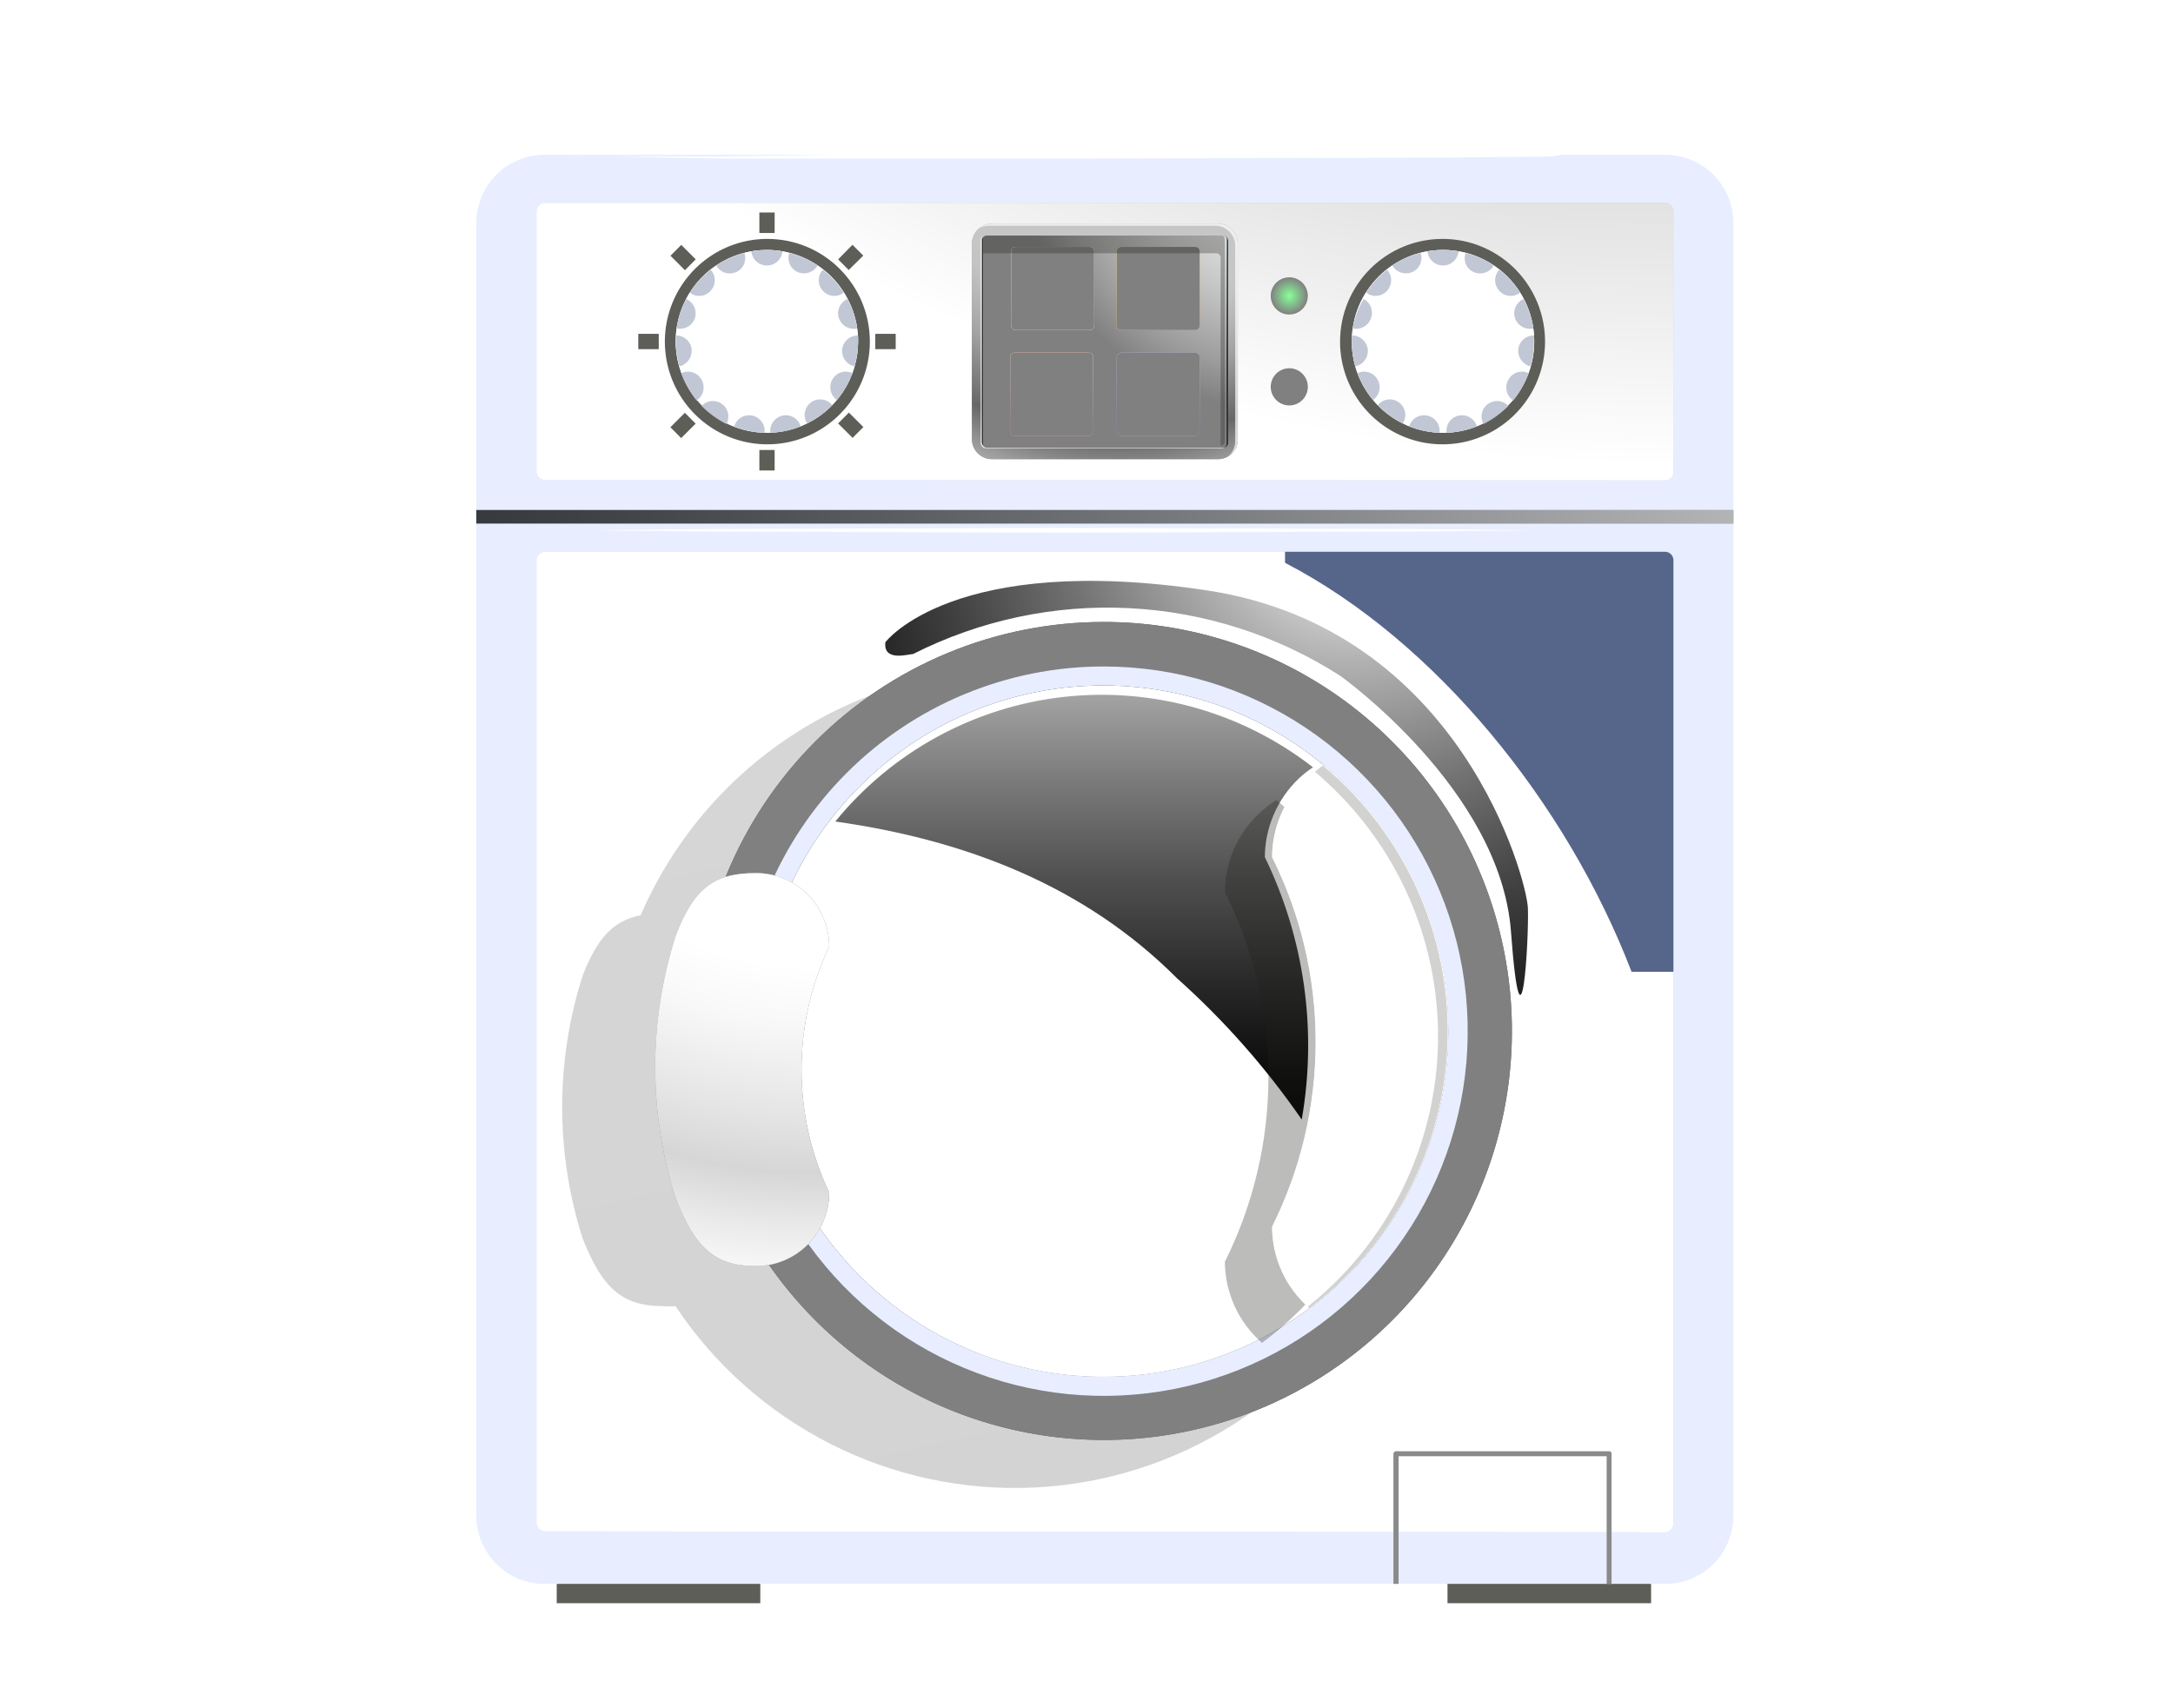<svg width="173" height="136" viewBox="0 0 173 136" fill="none" xmlns="http://www.w3.org/2000/svg">
<path d="M60.53 121.765H44.322V127.635H60.53V121.765Z" fill="#5E5E58"/>
<path d="M131.449 121.765H115.24V127.635H131.449V121.765Z" fill="#5E5E58"/>
<path d="M138 17.762V120.677C138 122.111 137.432 123.487 136.422 124.503C135.411 125.519 134.04 126.092 132.609 126.097H43.33C41.897 126.092 40.523 125.52 39.51 124.504C38.497 123.489 37.925 122.113 37.92 120.677V17.762C37.92 16.323 38.49 14.943 39.504 13.923C40.517 12.903 41.893 12.328 43.33 12.323H132.609C133.319 12.326 134.022 12.468 134.678 12.743C135.333 13.018 135.928 13.419 136.428 13.924C136.929 14.429 137.325 15.028 137.595 15.687C137.864 16.345 138.002 17.051 138 17.762V17.762Z" fill="#E8EEFF"/>
<path d="M137.999 40.607H37.92V41.676H137.999V40.607Z" fill="#8A8A8A"/>
<path style="mix-blend-mode:multiply" d="M137.999 40.607H37.92V41.676H137.999V40.607Z" fill="url(#paint0_radial)"/>
<path d="M43.33 38.206C43.241 38.199 43.155 38.175 43.076 38.134C42.996 38.093 42.926 38.038 42.869 37.97C42.811 37.902 42.768 37.823 42.741 37.738C42.714 37.653 42.704 37.564 42.712 37.475V16.881C42.701 16.703 42.76 16.527 42.875 16.391C42.99 16.255 43.153 16.168 43.33 16.149H132.609C132.786 16.168 132.949 16.255 133.064 16.391C133.179 16.527 133.237 16.703 133.227 16.881V37.513C133.234 37.601 133.224 37.691 133.198 37.776C133.171 37.86 133.127 37.939 133.07 38.007C133.012 38.075 132.942 38.131 132.863 38.172C132.784 38.212 132.698 38.237 132.609 38.244L43.33 38.206Z" fill="#CCD2E0"/>
<path style="mix-blend-mode:multiply" d="M43.33 38.206C43.241 38.199 43.155 38.175 43.076 38.134C42.996 38.093 42.926 38.038 42.869 37.97C42.811 37.902 42.768 37.823 42.741 37.738C42.714 37.653 42.704 37.564 42.712 37.475V16.881C42.701 16.703 42.76 16.527 42.875 16.391C42.99 16.255 43.153 16.168 43.33 16.149H132.609C132.786 16.168 132.949 16.255 133.064 16.391C133.179 16.527 133.237 16.703 133.227 16.881V37.513C133.234 37.601 133.224 37.691 133.198 37.776C133.171 37.86 133.127 37.939 133.07 38.007C133.012 38.075 132.942 38.131 132.863 38.172C132.784 38.212 132.698 38.237 132.609 38.244L43.33 38.206Z" fill="url(#paint1_radial)"/>
<path d="M43.33 121.915C43.153 121.896 42.99 121.809 42.875 121.673C42.76 121.537 42.701 121.361 42.712 121.183V44.659C42.704 44.57 42.714 44.481 42.741 44.396C42.768 44.311 42.811 44.232 42.869 44.164C42.926 44.096 42.996 44.04 43.076 44C43.155 43.959 43.241 43.934 43.33 43.927H132.609C132.698 43.934 132.784 43.959 132.863 44C132.942 44.04 133.012 44.096 133.07 44.164C133.127 44.232 133.171 44.311 133.198 44.396C133.224 44.481 133.234 44.57 133.227 44.659V121.258C133.237 121.436 133.179 121.612 133.064 121.748C132.949 121.884 132.786 121.971 132.609 121.99L43.33 121.915Z" fill="#CCD2E0"/>
<path style="mix-blend-mode:multiply" d="M43.33 121.915C43.153 121.896 42.99 121.809 42.875 121.673C42.76 121.537 42.701 121.361 42.712 121.183V44.659C42.704 44.57 42.714 44.481 42.741 44.396C42.768 44.311 42.811 44.232 42.869 44.164C42.926 44.096 42.996 44.04 43.076 44C43.155 43.959 43.241 43.934 43.33 43.927H132.609C132.698 43.934 132.784 43.959 132.863 44C132.942 44.04 133.012 44.096 133.07 44.164C133.127 44.232 133.171 44.311 133.198 44.396C133.224 44.481 133.234 44.57 133.227 44.659V121.258C133.237 121.436 133.179 121.612 133.064 121.748C132.949 121.884 132.786 121.971 132.609 121.99L43.33 121.915Z" fill="url(#paint2_radial)"/>
<path d="M132.609 43.927H102.306V44.809C114.323 51.036 124.767 63.996 129.895 77.369H133.227V44.659C133.234 44.57 133.225 44.481 133.198 44.396C133.171 44.311 133.127 44.232 133.07 44.164C133.012 44.096 132.942 44.04 132.863 44C132.784 43.959 132.698 43.934 132.609 43.927Z" fill="#56668A"/>
<path d="M77.376 34.999V19.375C77.385 18.951 77.562 18.547 77.867 18.252C78.172 17.957 78.58 17.795 79.004 17.8H96.935C97.144 17.797 97.351 17.836 97.545 17.914C97.739 17.992 97.916 18.107 98.065 18.254C98.215 18.4 98.334 18.574 98.416 18.767C98.498 18.959 98.542 19.166 98.544 19.375V34.999C98.542 35.208 98.498 35.414 98.416 35.605C98.333 35.797 98.214 35.97 98.064 36.114C97.914 36.259 97.737 36.373 97.544 36.449C97.35 36.525 97.143 36.561 96.935 36.556H79.004C78.795 36.561 78.587 36.525 78.392 36.449C78.197 36.373 78.019 36.26 77.868 36.116C77.717 35.971 77.595 35.798 77.511 35.606C77.426 35.415 77.38 35.209 77.376 34.999V34.999Z" fill="#707070"/>
<path style="mix-blend-mode:multiply" opacity="0.6" d="M77.376 34.999V19.375C77.385 18.951 77.562 18.547 77.867 18.252C78.172 17.957 78.58 17.795 79.004 17.8H96.935C97.144 17.797 97.351 17.836 97.545 17.914C97.739 17.992 97.916 18.107 98.065 18.254C98.215 18.4 98.334 18.574 98.416 18.767C98.498 18.959 98.542 19.166 98.544 19.375V34.999C98.542 35.208 98.498 35.414 98.416 35.605C98.333 35.797 98.214 35.97 98.064 36.114C97.914 36.259 97.737 36.373 97.544 36.449C97.35 36.525 97.143 36.561 96.935 36.556H79.004C78.795 36.561 78.587 36.525 78.392 36.449C78.197 36.373 78.019 36.26 77.868 36.116C77.717 35.971 77.595 35.798 77.511 35.606C77.426 35.415 77.38 35.209 77.376 34.999V34.999Z" fill="url(#paint3_radial)"/>
<g style="mix-blend-mode:overlay" opacity="0.7">
<path d="M96.935 17.8H79.004C78.608 17.802 78.224 17.941 77.918 18.194C78.18 18.043 78.477 17.965 78.779 17.969H96.729C97.148 17.964 97.551 18.124 97.853 18.416C98.154 18.707 98.329 19.106 98.338 19.526V35.149C98.339 35.371 98.291 35.591 98.197 35.792C98.104 35.993 97.966 36.171 97.796 36.312C98.024 36.178 98.213 35.986 98.345 35.756C98.476 35.525 98.545 35.264 98.544 34.999V19.375C98.542 19.166 98.498 18.959 98.416 18.767C98.334 18.574 98.215 18.4 98.065 18.254C97.916 18.107 97.739 17.992 97.545 17.914C97.351 17.836 97.144 17.797 96.935 17.8V17.8Z" fill="white"/>
</g>
<path d="M78.611 35.637C78.492 35.637 78.377 35.59 78.293 35.505C78.209 35.421 78.162 35.306 78.162 35.187V19.057C78.194 18.965 78.255 18.886 78.336 18.831C78.417 18.777 78.514 18.751 78.611 18.757H97.328C97.447 18.757 97.561 18.804 97.645 18.888C97.73 18.973 97.777 19.087 97.777 19.207V35.337C97.745 35.429 97.683 35.508 97.602 35.562C97.521 35.616 97.425 35.642 97.328 35.637H78.611Z" fill="#333333"/>
<g style="mix-blend-mode:overlay" opacity="0.7">
<path d="M97.328 35.637H78.611C78.492 35.637 78.377 35.59 78.293 35.505C78.209 35.421 78.162 35.306 78.162 35.187V19.057C78.16 18.997 78.171 18.938 78.194 18.884C78.217 18.829 78.25 18.779 78.293 18.738C78.228 18.777 78.173 18.832 78.134 18.898C78.095 18.963 78.072 19.037 78.068 19.113V35.262C78.068 35.32 78.08 35.378 78.103 35.431C78.125 35.485 78.159 35.533 78.201 35.574C78.243 35.614 78.292 35.645 78.347 35.666C78.401 35.687 78.459 35.696 78.517 35.693H97.234C97.293 35.694 97.352 35.683 97.407 35.661C97.462 35.638 97.511 35.605 97.552 35.562C97.488 35.611 97.409 35.637 97.328 35.637V35.637Z" fill="white"/>
</g>
<path d="M97.627 35.243C97.635 35.289 97.634 35.336 97.623 35.381C97.612 35.426 97.591 35.469 97.563 35.506C97.535 35.543 97.5 35.573 97.459 35.596C97.419 35.619 97.374 35.633 97.328 35.637H78.611C78.522 35.637 78.436 35.602 78.373 35.538C78.309 35.475 78.274 35.389 78.274 35.3V19.169C78.258 19.119 78.255 19.065 78.265 19.013C78.275 18.961 78.298 18.913 78.331 18.872C78.365 18.831 78.408 18.799 78.457 18.779C78.505 18.759 78.558 18.751 78.611 18.757H97.328C97.371 18.754 97.415 18.76 97.455 18.775C97.496 18.79 97.533 18.813 97.565 18.843C97.597 18.873 97.622 18.909 97.639 18.949C97.656 18.989 97.665 19.032 97.665 19.076L97.627 35.243Z" fill="#73BFB9"/>
<path style="mix-blend-mode:overlay" d="M97.627 35.243C97.635 35.289 97.634 35.336 97.623 35.381C97.612 35.426 97.591 35.469 97.563 35.506C97.535 35.543 97.5 35.573 97.459 35.596C97.419 35.619 97.374 35.633 97.328 35.637H78.611C78.522 35.637 78.436 35.602 78.373 35.538C78.309 35.475 78.274 35.389 78.274 35.3V19.169C78.258 19.119 78.255 19.065 78.265 19.013C78.275 18.961 78.298 18.913 78.331 18.872C78.365 18.831 78.408 18.799 78.457 18.779C78.505 18.759 78.558 18.751 78.611 18.757H97.328C97.371 18.754 97.415 18.76 97.455 18.775C97.496 18.79 97.533 18.813 97.565 18.843C97.597 18.873 97.622 18.909 97.639 18.949C97.656 18.989 97.665 19.032 97.665 19.076L97.627 35.243Z" fill="url(#paint4_radial)"/>
<path d="M95.157 19.657H89.261C89.064 19.657 88.905 19.816 88.905 20.013V25.921C88.905 26.118 89.064 26.278 89.261 26.278H95.157C95.353 26.278 95.512 26.118 95.512 25.921V20.013C95.512 19.816 95.353 19.657 95.157 19.657Z" fill="#FFAE00"/>
<path style="mix-blend-mode:multiply" d="M95.157 19.657H89.261C89.064 19.657 88.905 19.816 88.905 20.013V25.921C88.905 26.118 89.064 26.278 89.261 26.278H95.157C95.353 26.278 95.512 26.118 95.512 25.921V20.013C95.512 19.816 95.353 19.657 95.157 19.657Z" fill="url(#paint5_linear)"/>
<path d="M93.098 24.271C93.087 24.107 93.028 23.949 92.929 23.818C92.83 23.687 92.695 23.587 92.541 23.532C92.386 23.477 92.219 23.468 92.059 23.506C91.9 23.545 91.755 23.63 91.643 23.75C91.531 23.87 91.456 24.02 91.428 24.182C91.399 24.344 91.419 24.511 91.484 24.662C91.549 24.813 91.657 24.941 91.794 25.032C91.931 25.122 92.091 25.171 92.255 25.171C92.37 25.169 92.483 25.143 92.588 25.096C92.693 25.05 92.787 24.982 92.866 24.898C92.944 24.815 93.005 24.716 93.045 24.608C93.085 24.5 93.103 24.386 93.098 24.271Z" fill="white"/>
<path d="M91.001 23.671C90.967 23.636 90.948 23.588 90.948 23.539C90.948 23.49 90.967 23.443 91.001 23.408C91.151 23.16 91.363 22.955 91.615 22.813C91.868 22.672 92.153 22.599 92.443 22.602C92.703 22.599 92.96 22.658 93.193 22.771C93.427 22.885 93.631 23.052 93.79 23.258C93.81 23.276 93.826 23.297 93.837 23.322C93.848 23.346 93.854 23.372 93.854 23.399C93.854 23.425 93.848 23.452 93.837 23.476C93.826 23.5 93.81 23.522 93.79 23.539C93.753 23.57 93.707 23.587 93.659 23.587C93.611 23.587 93.565 23.57 93.528 23.539C93.402 23.382 93.243 23.255 93.061 23.167C92.88 23.079 92.681 23.034 92.48 23.033C92.255 23.029 92.034 23.084 91.837 23.193C91.64 23.302 91.474 23.46 91.357 23.652C91.341 23.684 91.316 23.711 91.286 23.731C91.255 23.751 91.221 23.762 91.185 23.764C91.149 23.766 91.113 23.758 91.081 23.742C91.049 23.726 91.021 23.701 91.001 23.671V23.671Z" fill="white"/>
<path d="M90.253 23.183H90.141C90.109 23.143 90.091 23.093 90.091 23.042C90.091 22.991 90.109 22.941 90.141 22.901C90.378 22.529 90.704 22.223 91.09 22.01C91.476 21.797 91.909 21.684 92.349 21.682C92.751 21.681 93.148 21.774 93.509 21.953C93.869 22.132 94.183 22.392 94.427 22.714C94.457 22.751 94.474 22.797 94.474 22.845C94.474 22.893 94.457 22.939 94.427 22.976C94.409 22.996 94.388 23.012 94.363 23.023C94.339 23.034 94.313 23.04 94.286 23.04C94.26 23.04 94.233 23.034 94.209 23.023C94.185 23.012 94.163 22.996 94.146 22.976C93.927 22.695 93.644 22.471 93.32 22.322C92.997 22.172 92.642 22.103 92.287 22.12C91.931 22.137 91.585 22.238 91.276 22.416C90.968 22.595 90.707 22.845 90.515 23.145C90.481 23.178 90.437 23.2 90.39 23.207C90.343 23.213 90.295 23.205 90.253 23.183Z" fill="white"/>
<path d="M89.504 22.695H89.392C89.356 22.657 89.337 22.607 89.337 22.555C89.337 22.502 89.356 22.452 89.392 22.414C89.694 21.935 90.108 21.537 90.597 21.254C91.086 20.97 91.636 20.809 92.201 20.785C92.766 20.761 93.328 20.875 93.839 21.116C94.351 21.357 94.796 21.719 95.138 22.17C95.172 22.205 95.191 22.252 95.191 22.301C95.191 22.35 95.172 22.398 95.138 22.433C95.122 22.452 95.102 22.468 95.079 22.479C95.057 22.49 95.032 22.495 95.007 22.495C94.982 22.495 94.957 22.49 94.934 22.479C94.912 22.468 94.892 22.452 94.876 22.433C94.568 22.034 94.169 21.716 93.713 21.504C93.256 21.293 92.756 21.194 92.254 21.216C91.751 21.238 91.261 21.38 90.825 21.631C90.389 21.882 90.02 22.234 89.747 22.658C89.737 22.68 89.721 22.698 89.702 22.713C89.682 22.727 89.659 22.737 89.636 22.74C89.612 22.744 89.587 22.742 89.564 22.734C89.541 22.726 89.521 22.713 89.504 22.695Z" fill="white"/>
<path style="mix-blend-mode:overlay" d="M95.157 19.657H89.261C89.064 19.657 88.905 19.816 88.905 20.013V25.921C88.905 26.118 89.064 26.278 89.261 26.278H95.157C95.353 26.278 95.512 26.118 95.512 25.921V20.013C95.512 19.816 95.353 19.657 95.157 19.657Z" fill="url(#paint6_radial)"/>
<path d="M95.157 28.078H89.261C89.064 28.078 88.905 28.238 88.905 28.434V34.343C88.905 34.539 89.064 34.699 89.261 34.699H95.157C95.353 34.699 95.512 34.539 95.512 34.343V28.434C95.512 28.238 95.353 28.078 95.157 28.078Z" fill="#4E5096"/>
<path style="mix-blend-mode:multiply" d="M95.157 28.078H89.261C89.064 28.078 88.905 28.238 88.905 28.434V34.343C88.905 34.539 89.064 34.699 89.261 34.699H95.157C95.353 34.699 95.512 34.539 95.512 34.343V28.434C95.512 28.238 95.353 28.078 95.157 28.078Z" fill="url(#paint7_linear)"/>
<path d="M92.087 32.167L92.012 32.505L91.132 33.442L90.271 32.505L90.178 32.167L90.777 32.505V29.354H91.507V32.505L92.087 32.167Z" fill="white"/>
<path d="M92.33 30.629L92.424 30.291L93.285 29.354L94.146 30.291L94.239 30.629L93.641 30.291V33.442H92.929V30.291L92.33 30.629Z" fill="white"/>
<path style="mix-blend-mode:overlay" d="M95.157 28.078H89.261C89.064 28.078 88.905 28.238 88.905 28.434V34.343C88.905 34.539 89.064 34.699 89.261 34.699H95.157C95.353 34.699 95.512 34.539 95.512 34.343V28.434C95.512 28.238 95.353 28.078 95.157 28.078Z" fill="url(#paint8_radial)"/>
<path d="M86.678 28.078H80.782C80.586 28.078 80.427 28.238 80.427 28.434V34.343C80.427 34.539 80.586 34.699 80.782 34.699H86.678C86.874 34.699 87.034 34.539 87.034 34.343V28.434C87.034 28.238 86.874 28.078 86.678 28.078Z" fill="#FF694E"/>
<path style="mix-blend-mode:multiply" d="M86.678 28.078H80.782C80.586 28.078 80.427 28.238 80.427 28.434V34.343C80.427 34.539 80.586 34.699 80.782 34.699H86.678C86.874 34.699 87.034 34.539 87.034 34.343V28.434C87.034 28.238 86.874 28.078 86.678 28.078Z" fill="url(#paint9_linear)"/>
<path d="M83.721 34.061C83.195 34.061 82.681 33.905 82.244 33.612C81.807 33.32 81.466 32.904 81.265 32.417C81.064 31.93 81.011 31.395 81.114 30.878C81.216 30.361 81.469 29.887 81.841 29.515C82.213 29.142 82.686 28.888 83.202 28.786C83.718 28.683 84.252 28.735 84.738 28.937C85.223 29.139 85.638 29.48 85.93 29.918C86.222 30.356 86.378 30.871 86.378 31.398C86.373 32.103 86.092 32.777 85.594 33.276C85.097 33.774 84.424 34.056 83.721 34.061ZM83.721 29.11C83.115 29.11 82.534 29.351 82.106 29.78C81.678 30.209 81.437 30.791 81.437 31.398C81.408 31.717 81.446 32.039 81.548 32.342C81.65 32.646 81.815 32.925 82.03 33.162C82.246 33.398 82.508 33.587 82.801 33.717C83.094 33.846 83.41 33.913 83.73 33.913C84.05 33.913 84.366 33.846 84.659 33.717C84.951 33.587 85.214 33.398 85.43 33.162C85.645 32.925 85.809 32.646 85.912 32.342C86.014 32.039 86.052 31.717 86.023 31.398C86.023 31.096 85.963 30.797 85.847 30.518C85.731 30.239 85.561 29.986 85.347 29.773C85.133 29.56 84.879 29.392 84.6 29.278C84.321 29.164 84.022 29.107 83.721 29.11V29.11Z" fill="white"/>
<path d="M83.721 32.861C83.689 32.861 83.657 32.854 83.627 32.842C83.598 32.83 83.571 32.812 83.549 32.789C83.526 32.767 83.508 32.74 83.496 32.71C83.484 32.681 83.477 32.649 83.477 32.617V30.179C83.477 30.147 83.484 30.115 83.496 30.085C83.508 30.056 83.526 30.029 83.549 30.006C83.571 29.984 83.598 29.966 83.627 29.953C83.657 29.941 83.689 29.935 83.721 29.935C83.754 29.932 83.788 29.937 83.82 29.948C83.851 29.959 83.88 29.976 83.905 29.999C83.93 30.022 83.949 30.05 83.963 30.081C83.976 30.112 83.983 30.145 83.983 30.179V32.617C83.983 32.651 83.976 32.684 83.963 32.715C83.949 32.746 83.93 32.773 83.905 32.796C83.88 32.819 83.851 32.837 83.82 32.848C83.788 32.859 83.754 32.863 83.721 32.861V32.861Z" fill="white"/>
<path style="mix-blend-mode:overlay" d="M86.678 28.078H80.782C80.586 28.078 80.427 28.238 80.427 28.434V34.343C80.427 34.539 80.586 34.699 80.782 34.699H86.678C86.874 34.699 87.034 34.539 87.034 34.343V28.434C87.034 28.238 86.874 28.078 86.678 28.078Z" fill="url(#paint10_radial)"/>
<path d="M86.753 19.657H80.857C80.66 19.657 80.501 19.816 80.501 20.013V25.921C80.501 26.118 80.66 26.278 80.857 26.278H86.753C86.949 26.278 87.108 26.118 87.108 25.921V20.013C87.108 19.816 86.949 19.657 86.753 19.657Z" fill="white"/>
<path style="mix-blend-mode:multiply" d="M86.753 19.657H80.857C80.66 19.657 80.501 19.816 80.501 20.013V25.921C80.501 26.118 80.66 26.278 80.857 26.278H86.753C86.949 26.278 87.108 26.118 87.108 25.921V20.013C87.108 19.816 86.949 19.657 86.753 19.657Z" fill="url(#paint11_linear)"/>
<path d="M85.892 22.977C85.92 22.777 85.92 22.575 85.892 22.376L86.247 22.17L85.742 21.307L85.386 21.514C85.11 21.229 84.76 21.027 84.376 20.932V20.52H83.384V20.932C82.993 21.027 82.637 21.228 82.354 21.514L81.999 21.307L81.512 22.17L81.868 22.376C81.808 22.571 81.776 22.773 81.774 22.977C81.778 23.174 81.809 23.37 81.868 23.558L81.512 23.764L81.999 24.627L82.354 24.383C82.637 24.669 82.993 24.87 83.384 24.965V25.377H84.226V24.965C84.611 24.87 84.961 24.668 85.237 24.383L85.592 24.59L86.098 23.727L85.742 23.52C85.817 23.347 85.867 23.164 85.892 22.977V22.977ZM83.795 24.383C83.517 24.383 83.245 24.3 83.014 24.145C82.782 23.989 82.603 23.769 82.497 23.511C82.391 23.252 82.365 22.968 82.42 22.695C82.476 22.422 82.611 22.171 82.81 21.975C83.008 21.779 83.26 21.647 83.533 21.595C83.807 21.543 84.09 21.573 84.346 21.682C84.602 21.792 84.82 21.975 84.972 22.209C85.124 22.442 85.203 22.716 85.199 22.995C85.194 23.365 85.044 23.718 84.781 23.978C84.519 24.238 84.165 24.383 83.795 24.383V24.383Z" fill="#4E5096"/>
<path style="mix-blend-mode:overlay" d="M86.753 19.657H80.857C80.66 19.657 80.501 19.816 80.501 20.013V25.921C80.501 26.118 80.66 26.278 80.857 26.278H86.753C86.949 26.278 87.108 26.118 87.108 25.921V20.013C87.108 19.816 86.949 19.657 86.753 19.657Z" fill="url(#paint12_radial)"/>
<g style="mix-blend-mode:overlay" opacity="0.3">
<path d="M97.328 18.756H78.611C78.568 18.754 78.524 18.76 78.483 18.775C78.443 18.79 78.405 18.813 78.374 18.843C78.342 18.873 78.317 18.909 78.3 18.949C78.283 18.989 78.274 19.032 78.274 19.075V20.163H96.841C96.927 20.163 97.01 20.196 97.073 20.255C97.136 20.315 97.173 20.396 97.178 20.482V35.487C97.267 35.487 97.353 35.451 97.416 35.388C97.479 35.325 97.515 35.239 97.515 35.149V19.019C97.51 18.962 97.49 18.908 97.457 18.862C97.424 18.816 97.379 18.779 97.328 18.756V18.756Z" fill="#1D1D1B"/>
</g>
<path d="M69.252 27.178C69.256 28.797 68.78 30.381 67.885 31.728C66.99 33.076 65.715 34.127 64.224 34.748C62.732 35.37 61.089 35.533 59.505 35.218C57.92 34.903 56.464 34.124 55.322 32.979C54.179 31.834 53.402 30.375 53.087 28.788C52.773 27.199 52.936 25.554 53.556 24.059C54.176 22.564 55.225 21.287 56.57 20.389C57.915 19.492 59.495 19.015 61.111 19.019C63.269 19.024 65.337 19.885 66.862 21.414C68.388 22.943 69.248 25.016 69.252 27.178V27.178Z" fill="#5E5E58"/>
<path d="M68.317 27.178C68.317 28.617 67.891 30.024 67.093 31.221C66.295 32.418 65.16 33.35 63.834 33.901C62.507 34.452 61.046 34.596 59.638 34.315C58.229 34.034 56.935 33.341 55.919 32.324C54.904 31.306 54.212 30.009 53.932 28.598C53.652 27.186 53.795 25.723 54.345 24.393C54.895 23.063 55.826 21.927 57.02 21.127C58.214 20.327 59.618 19.9 61.054 19.9C62.008 19.9 62.953 20.089 63.834 20.454C64.715 20.82 65.515 21.356 66.19 22.032C66.864 22.708 67.399 23.51 67.764 24.393C68.129 25.276 68.317 26.222 68.317 27.178V27.178Z" fill="#E8EEFF"/>
<path style="mix-blend-mode:multiply" d="M68.317 27.178C68.317 28.617 67.891 30.024 67.093 31.221C66.295 32.418 65.16 33.35 63.834 33.901C62.507 34.452 61.046 34.596 59.638 34.315C58.229 34.034 56.935 33.341 55.919 32.324C54.904 31.306 54.212 30.009 53.932 28.598C53.652 27.186 53.795 25.723 54.345 24.393C54.895 23.063 55.826 21.927 57.02 21.127C58.214 20.327 59.618 19.9 61.054 19.9C62.008 19.9 62.953 20.089 63.834 20.454C64.715 20.82 65.515 21.356 66.19 22.032C66.864 22.708 67.399 23.51 67.764 24.393C68.129 25.276 68.317 26.222 68.317 27.178V27.178Z" fill="url(#paint13_radial)"/>
<path d="M55.065 27.816C55.032 27.508 54.885 27.223 54.653 27.018C54.421 26.813 54.12 26.703 53.811 26.709C53.802 26.865 53.802 27.022 53.811 27.178C53.809 27.851 53.903 28.521 54.092 29.166C54.389 29.096 54.65 28.92 54.829 28.672C55.008 28.424 55.091 28.12 55.065 27.816Z" fill="#C1C7D4"/>
<path d="M55.833 30.198C55.679 29.929 55.429 29.729 55.133 29.639C54.838 29.548 54.519 29.574 54.242 29.71C54.523 30.498 54.934 31.234 55.458 31.886C55.728 31.709 55.918 31.433 55.988 31.118C56.058 30.803 56.002 30.472 55.833 30.198V30.198Z" fill="#C1C7D4"/>
<path d="M57.835 33.761C57.981 33.497 58.026 33.188 57.961 32.893C57.895 32.598 57.725 32.337 57.481 32.16C57.237 31.982 56.936 31.9 56.636 31.929C56.336 31.958 56.057 32.096 55.851 32.317C56.434 32.899 57.103 33.386 57.835 33.761V33.761Z" fill="#C1C7D4"/>
<path d="M55.327 25.321C55.417 25.027 55.397 24.709 55.269 24.429C55.142 24.149 54.916 23.926 54.635 23.802C54.243 24.532 53.983 25.326 53.867 26.146C54.169 26.213 54.486 26.166 54.755 26.014C55.024 25.862 55.228 25.615 55.327 25.321V25.321Z" fill="#C1C7D4"/>
<path d="M59.894 33.086C59.59 33.021 59.272 33.074 59.005 33.234C58.737 33.394 58.54 33.649 58.453 33.949C59.223 34.254 60.04 34.425 60.867 34.455C60.907 34.146 60.828 33.833 60.648 33.58C60.468 33.326 60.198 33.15 59.894 33.086V33.086Z" fill="#C1C7D4"/>
<path d="M58.602 21.663C58.885 21.543 59.111 21.318 59.233 21.035C59.355 20.752 59.364 20.433 59.258 20.144C58.456 20.339 57.695 20.675 57.012 21.138C57.166 21.407 57.413 21.609 57.707 21.706C58 21.803 58.319 21.788 58.602 21.663Z" fill="#C1C7D4"/>
<path d="M54.915 23.295C55.16 23.488 55.468 23.581 55.778 23.553C56.088 23.525 56.375 23.379 56.581 23.145C56.789 22.917 56.904 22.62 56.904 22.311C56.904 22.002 56.789 21.704 56.581 21.476C55.926 21.983 55.363 22.598 54.915 23.295V23.295Z" fill="#C1C7D4"/>
<path d="M66.276 30.198C66.116 30.467 66.064 30.787 66.13 31.093C66.196 31.399 66.375 31.669 66.632 31.848C67.154 31.205 67.571 30.484 67.867 29.71C67.59 29.574 67.271 29.548 66.976 29.639C66.68 29.729 66.43 29.929 66.276 30.198Z" fill="#C1C7D4"/>
<path d="M63.506 21.663C63.79 21.784 64.108 21.797 64.4 21.7C64.693 21.603 64.94 21.404 65.097 21.138C64.407 20.675 63.64 20.338 62.833 20.144C62.737 20.436 62.753 20.753 62.877 21.034C63.002 21.315 63.226 21.539 63.506 21.663V21.663Z" fill="#C1C7D4"/>
<path d="M62.309 33.086C62.004 33.15 61.735 33.326 61.554 33.58C61.374 33.833 61.296 34.146 61.335 34.455C62.162 34.421 62.978 34.25 63.75 33.949C63.662 33.649 63.465 33.394 63.198 33.234C62.931 33.074 62.613 33.021 62.309 33.086Z" fill="#C1C7D4"/>
<path d="M66.258 32.261C66.06 32.013 65.775 31.851 65.461 31.808C65.147 31.765 64.829 31.844 64.572 32.029C64.315 32.215 64.139 32.492 64.08 32.804C64.021 33.115 64.084 33.438 64.255 33.705C65 33.341 65.677 32.853 66.258 32.261V32.261Z" fill="#C1C7D4"/>
<path d="M67.044 27.815C67.014 28.123 67.099 28.431 67.282 28.681C67.465 28.93 67.734 29.103 68.036 29.166C68.225 28.52 68.319 27.851 68.317 27.178C68.317 27.028 68.317 26.859 68.317 26.709C68.005 26.702 67.702 26.811 67.467 27.016C67.232 27.221 67.081 27.506 67.044 27.815Z" fill="#C1C7D4"/>
<path d="M62.29 20.013C61.881 19.948 61.468 19.91 61.054 19.9C60.641 19.909 60.228 19.947 59.819 20.013C59.847 20.321 59.99 20.608 60.218 20.816C60.447 21.025 60.745 21.14 61.054 21.138C61.364 21.14 61.662 21.025 61.891 20.816C62.119 20.608 62.262 20.321 62.29 20.013V20.013Z" fill="#C1C7D4"/>
<path d="M65.509 21.476C65.301 21.704 65.186 22.002 65.186 22.311C65.186 22.62 65.301 22.917 65.509 23.145C65.715 23.379 66.002 23.525 66.312 23.553C66.622 23.581 66.931 23.488 67.175 23.295C66.727 22.598 66.164 21.983 65.509 21.476V21.476Z" fill="#C1C7D4"/>
<path d="M66.782 25.321C66.881 25.615 67.084 25.862 67.354 26.014C67.623 26.166 67.94 26.213 68.242 26.146C68.126 25.326 67.866 24.532 67.474 23.802C67.191 23.923 66.962 24.146 66.834 24.427C66.706 24.708 66.687 25.027 66.782 25.321Z" fill="#C1C7D4"/>
<path d="M106.686 27.178C106.682 28.797 107.158 30.381 108.054 31.728C108.949 33.076 110.223 34.127 111.715 34.748C113.207 35.37 114.849 35.533 116.434 35.218C118.019 34.903 119.475 34.124 120.617 32.979C121.76 31.834 122.537 30.375 122.851 28.788C123.166 27.199 123.002 25.554 122.383 24.059C121.763 22.564 120.714 21.287 119.369 20.389C118.024 19.492 116.444 19.015 114.828 19.019C112.67 19.024 110.602 19.885 109.076 21.414C107.551 22.943 106.691 25.016 106.686 27.178V27.178Z" fill="#5E5E58"/>
<path d="M114.884 34.455C118.895 34.455 122.146 31.197 122.146 27.178C122.146 23.159 118.895 19.9 114.884 19.9C110.873 19.9 107.622 23.159 107.622 27.178C107.622 31.197 110.873 34.455 114.884 34.455Z" fill="#E8EEFF"/>
<path style="mix-blend-mode:multiply" d="M114.884 34.455C118.895 34.455 122.146 31.197 122.146 27.178C122.146 23.159 118.895 19.9 114.884 19.9C110.873 19.9 107.622 23.159 107.622 27.178C107.622 31.197 110.873 34.455 114.884 34.455Z" fill="url(#paint14_radial)"/>
<path d="M120.874 27.816C120.906 27.508 121.053 27.223 121.286 27.018C121.518 26.813 121.818 26.703 122.128 26.709C122.128 26.859 122.128 27.028 122.128 27.178C122.13 27.851 122.036 28.521 121.847 29.166C121.55 29.096 121.288 28.92 121.11 28.672C120.931 28.424 120.847 28.12 120.874 27.816V27.816Z" fill="#C1C7D4"/>
<path d="M120.106 30.198C120.26 29.929 120.51 29.729 120.805 29.639C121.101 29.548 121.42 29.574 121.697 29.71C121.416 30.498 121.004 31.234 120.48 31.886C120.211 31.709 120.02 31.433 119.95 31.118C119.881 30.803 119.936 30.472 120.106 30.198V30.198Z" fill="#C1C7D4"/>
<path d="M118.103 33.761C117.957 33.497 117.913 33.188 117.978 32.893C118.043 32.598 118.214 32.337 118.458 32.16C118.702 31.982 119.002 31.9 119.302 31.929C119.603 31.958 119.882 32.096 120.087 32.317C119.505 32.899 118.836 33.386 118.103 33.761V33.761Z" fill="#C1C7D4"/>
<path d="M120.612 25.321C120.517 25.027 120.535 24.708 120.664 24.427C120.792 24.146 121.02 23.923 121.304 23.802C121.696 24.532 121.955 25.326 122.071 26.146C121.769 26.213 121.453 26.166 121.184 26.014C120.914 25.862 120.71 25.615 120.612 25.321V25.321Z" fill="#C1C7D4"/>
<path d="M116.138 33.086C116.443 33.021 116.76 33.074 117.028 33.234C117.295 33.394 117.492 33.649 117.579 33.949C116.809 34.254 115.993 34.425 115.165 34.455C115.125 34.146 115.204 33.833 115.384 33.58C115.564 33.326 115.834 33.15 116.138 33.086V33.086Z" fill="#C1C7D4"/>
<path d="M117.336 21.663C117.053 21.543 116.827 21.318 116.706 21.035C116.584 20.752 116.575 20.433 116.681 20.144C117.482 20.342 118.242 20.678 118.927 21.138C118.773 21.407 118.526 21.609 118.232 21.706C117.938 21.803 117.619 21.788 117.336 21.663V21.663Z" fill="#C1C7D4"/>
<path d="M121.023 23.295C120.779 23.488 120.47 23.581 120.161 23.553C119.851 23.525 119.563 23.379 119.358 23.145C119.15 22.917 119.034 22.62 119.034 22.311C119.034 22.002 119.15 21.704 119.358 21.476C120.012 21.983 120.576 22.598 121.023 23.295V23.295Z" fill="#C1C7D4"/>
<path d="M109.662 30.198C109.822 30.467 109.875 30.787 109.809 31.093C109.743 31.399 109.563 31.669 109.307 31.848C108.785 31.205 108.368 30.484 108.071 29.71C108.349 29.574 108.667 29.548 108.963 29.639C109.258 29.729 109.508 29.929 109.662 30.198V30.198Z" fill="#C1C7D4"/>
<path d="M112.432 21.663C112.149 21.784 111.831 21.797 111.538 21.7C111.246 21.603 110.998 21.404 110.841 21.138C111.532 20.675 112.298 20.338 113.106 20.144C113.202 20.436 113.186 20.753 113.062 21.034C112.937 21.315 112.713 21.539 112.432 21.663Z" fill="#C1C7D4"/>
<path d="M113.63 33.086C113.935 33.15 114.204 33.326 114.384 33.58C114.565 33.833 114.643 34.146 114.603 34.455C113.776 34.421 112.96 34.25 112.189 33.949C112.277 33.649 112.474 33.394 112.741 33.234C113.008 33.074 113.326 33.021 113.63 33.086V33.086Z" fill="#C1C7D4"/>
<path d="M109.681 32.261C109.879 32.013 110.164 31.851 110.478 31.808C110.791 31.765 111.11 31.844 111.367 32.029C111.624 32.215 111.8 32.492 111.859 32.804C111.918 33.115 111.855 33.438 111.684 33.705C110.939 33.341 110.262 32.853 109.681 32.261V32.261Z" fill="#C1C7D4"/>
<path d="M108.895 27.815C108.924 28.123 108.84 28.431 108.656 28.681C108.473 28.93 108.205 29.103 107.903 29.166C107.714 28.52 107.619 27.851 107.622 27.178C107.622 27.028 107.622 26.859 107.622 26.709C107.933 26.702 108.236 26.811 108.472 27.016C108.707 27.221 108.858 27.506 108.895 27.815V27.815Z" fill="#C1C7D4"/>
<path d="M113.649 20.013C114.466 19.863 115.303 19.863 116.119 20.013C116.091 20.321 115.949 20.608 115.72 20.816C115.492 21.025 115.193 21.14 114.884 21.138C114.575 21.14 114.277 21.025 114.048 20.816C113.819 20.608 113.677 20.321 113.649 20.013V20.013Z" fill="#C1C7D4"/>
<path d="M110.43 21.476C110.637 21.704 110.753 22.002 110.753 22.311C110.753 22.62 110.637 22.917 110.43 23.145C110.224 23.379 109.936 23.525 109.626 23.553C109.317 23.581 109.008 23.488 108.764 23.295C109.211 22.598 109.775 21.983 110.43 21.476V21.476Z" fill="#C1C7D4"/>
<path d="M109.157 25.321C109.058 25.615 108.854 25.862 108.585 26.014C108.315 26.166 107.999 26.213 107.697 26.146C107.842 25.32 108.134 24.526 108.558 23.802C108.825 23.939 109.033 24.169 109.143 24.448C109.253 24.728 109.258 25.038 109.157 25.321V25.321Z" fill="#C1C7D4"/>
<path style="mix-blend-mode:multiply" d="M80.801 53.248C74.466 53.252 68.271 55.111 62.977 58.597C57.683 62.082 53.521 67.043 51.004 72.867C48.889 73.28 47.578 74.593 46.38 77.688C44.216 84.484 44.216 91.786 46.38 98.582C47.953 102.577 49.544 103.984 52.782 103.984C53.112 104.012 53.444 104.012 53.774 103.984C56.891 108.662 61.165 112.451 66.178 114.982C71.192 117.513 76.774 118.699 82.381 118.424C87.988 118.15 93.429 116.425 98.172 113.416C102.916 110.408 106.801 106.219 109.448 101.258C112.096 96.298 113.415 90.734 113.279 85.111C113.142 79.487 111.554 73.994 108.669 69.169C105.784 64.343 101.7 60.349 96.816 57.575C91.932 54.801 86.415 53.343 80.801 53.342V53.248Z" fill="url(#paint15_radial)"/>
<path d="M55.383 82.077C55.383 88.518 57.289 94.814 60.861 100.169C64.432 105.524 69.507 109.697 75.446 112.161C81.384 114.625 87.918 115.268 94.222 114.011C100.525 112.753 106.315 109.65 110.858 105.094C115.401 100.539 118.495 94.735 119.746 88.418C120.998 82.1 120.352 75.553 117.889 69.604C115.427 63.654 111.26 58.571 105.914 54.995C100.568 51.419 94.284 49.513 87.857 49.517C83.591 49.517 79.367 50.359 75.425 51.995C71.484 53.632 67.904 56.031 64.888 59.054C61.872 62.078 59.481 65.668 57.85 69.618C56.219 73.569 55.381 77.802 55.383 82.077V82.077Z" fill="#5E5E58"/>
<path style="mix-blend-mode:overlay" d="M55.383 82.077C55.383 88.518 57.289 94.814 60.861 100.169C64.432 105.524 69.507 109.697 75.446 112.161C81.384 114.625 87.918 115.268 94.222 114.011C100.525 112.753 106.315 109.65 110.858 105.094C115.401 100.539 118.495 94.735 119.746 88.418C120.998 82.1 120.352 75.553 117.889 69.604C115.427 63.654 111.26 58.571 105.914 54.995C100.568 51.419 94.284 49.513 87.857 49.517C83.591 49.517 79.367 50.359 75.425 51.995C71.484 53.632 67.904 56.031 64.888 59.054C61.872 62.078 59.481 65.668 57.85 69.618C56.219 73.569 55.381 77.802 55.383 82.077V82.077Z" fill="url(#paint16_radial)"/>
<path d="M58.902 82.077C58.898 87.821 60.595 93.437 63.777 98.214C66.959 102.992 71.484 106.716 76.779 108.916C82.074 111.116 87.902 111.692 93.524 110.573C99.146 109.453 104.31 106.687 108.363 102.626C112.416 98.564 115.176 93.389 116.294 87.755C117.411 82.121 116.836 76.282 114.64 70.976C112.445 65.67 108.729 61.135 103.961 57.946C99.193 54.758 93.589 53.057 87.857 53.061C80.178 53.061 72.813 56.118 67.383 61.559C61.953 67.001 58.902 74.381 58.902 82.077Z" fill="#E8EEFF"/>
<path d="M115.296 82.077C115.299 88.334 113.174 94.405 109.271 99.29C105.368 104.174 99.921 107.579 93.827 108.944C87.734 110.309 81.358 109.551 75.751 106.797C70.145 104.042 65.642 99.455 62.987 93.792C60.332 88.129 59.682 81.728 61.145 75.645C62.608 69.562 66.096 64.16 71.034 60.331C75.972 56.502 82.065 54.473 88.308 54.58C94.551 54.687 100.572 56.923 105.376 60.92C108.479 63.5 110.977 66.733 112.691 70.389C114.406 74.046 115.295 78.037 115.296 82.077Z" fill="#434B66"/>
<path style="mix-blend-mode:overlay" d="M115.296 82.077C115.299 88.334 113.174 94.405 109.271 99.29C105.368 104.174 99.921 107.579 93.827 108.944C87.734 110.309 81.358 109.551 75.751 106.797C70.145 104.042 65.642 99.455 62.987 93.792C60.332 88.129 59.682 81.728 61.145 75.645C62.608 69.562 66.096 64.16 71.034 60.331C75.972 56.502 82.065 54.473 88.308 54.58C94.551 54.687 100.572 56.923 105.376 60.92C108.479 63.5 110.977 66.733 112.691 70.389C114.406 74.046 115.295 78.037 115.296 82.077Z" fill="url(#paint17_radial)"/>
<path style="mix-blend-mode:multiply" d="M115.296 82.077C115.299 88.334 113.174 94.405 109.271 99.29C105.368 104.174 99.921 107.579 93.827 108.944C87.734 110.309 81.358 109.551 75.751 106.797C70.145 104.042 65.642 99.455 62.987 93.792C60.332 88.129 59.682 81.728 61.145 75.645C62.608 69.562 66.096 64.16 71.034 60.331C75.972 56.502 82.065 54.473 88.308 54.58C94.551 54.687 100.572 56.923 105.376 60.92C108.479 63.5 110.977 66.733 112.691 70.389C114.406 74.046 115.295 78.037 115.296 82.077Z" fill="url(#paint18_radial)"/>
<path style="mix-blend-mode:screen" d="M103.392 61.989C102.548 62.796 101.875 63.765 101.412 64.838C100.948 65.91 100.705 67.066 100.697 68.235C103.848 74.716 104.876 82.028 103.635 89.129C100.779 84.996 97.443 81.219 93.697 77.875C86.341 70.504 76.852 66.865 66.501 65.403C71.025 59.852 77.535 56.294 84.641 55.488C91.747 54.682 98.886 56.692 104.534 61.089C104.126 61.352 103.743 61.654 103.392 61.989Z" fill="url(#paint19_linear)"/>
<path d="M103.523 23.764C103.523 23.965 103.464 24.16 103.353 24.327C103.242 24.494 103.084 24.623 102.899 24.7C102.714 24.777 102.511 24.797 102.315 24.758C102.119 24.719 101.939 24.622 101.798 24.48C101.656 24.339 101.56 24.158 101.521 23.962C101.482 23.765 101.502 23.562 101.579 23.377C101.655 23.192 101.785 23.033 101.951 22.922C102.117 22.811 102.312 22.752 102.512 22.752C102.779 22.756 103.033 22.864 103.222 23.053C103.41 23.242 103.518 23.497 103.523 23.764V23.764Z" fill="#5E5E58"/>
<path d="M103.298 23.764C103.302 23.921 103.259 24.075 103.175 24.207C103.091 24.339 102.97 24.443 102.826 24.505C102.683 24.568 102.524 24.586 102.371 24.558C102.217 24.529 102.075 24.456 101.963 24.347C101.852 24.237 101.775 24.097 101.743 23.944C101.711 23.79 101.725 23.631 101.784 23.486C101.843 23.341 101.944 23.217 102.074 23.129C102.203 23.042 102.356 22.995 102.512 22.995C102.718 22.995 102.915 23.076 103.062 23.219C103.209 23.363 103.293 23.558 103.298 23.764V23.764Z" fill="#00FF0D"/>
<path style="mix-blend-mode:overlay" d="M104.122 23.558C104.122 23.851 104.035 24.137 103.873 24.381C103.71 24.625 103.479 24.815 103.209 24.927C102.939 25.039 102.642 25.068 102.355 25.011C102.068 24.954 101.805 24.813 101.598 24.606C101.391 24.398 101.25 24.134 101.193 23.847C101.136 23.559 101.165 23.262 101.277 22.991C101.389 22.72 101.579 22.489 101.822 22.326C102.065 22.163 102.351 22.076 102.643 22.076C103.035 22.076 103.412 22.232 103.689 22.51C103.966 22.788 104.122 23.165 104.122 23.558Z" fill="url(#paint20_radial)"/>
<path d="M103.523 31.004C103.523 31.204 103.464 31.4 103.353 31.567C103.242 31.733 103.084 31.863 102.899 31.94C102.714 32.016 102.511 32.036 102.315 31.997C102.119 31.958 101.939 31.862 101.798 31.72C101.656 31.579 101.56 31.398 101.521 31.202C101.482 31.005 101.502 30.802 101.579 30.616C101.655 30.431 101.785 30.273 101.951 30.162C102.117 30.051 102.312 29.991 102.512 29.991C102.78 29.991 103.037 30.098 103.227 30.288C103.417 30.478 103.523 30.735 103.523 31.004Z" fill="#5E5E58"/>
<path d="M103.298 31.004C103.298 31.16 103.252 31.312 103.166 31.442C103.08 31.571 102.957 31.672 102.813 31.732C102.669 31.791 102.511 31.807 102.359 31.777C102.206 31.746 102.066 31.671 101.956 31.561C101.847 31.451 101.772 31.311 101.741 31.158C101.711 31.005 101.727 30.846 101.786 30.703C101.846 30.559 101.946 30.436 102.076 30.349C102.205 30.262 102.357 30.216 102.512 30.216C102.721 30.216 102.921 30.299 103.068 30.447C103.216 30.595 103.298 30.795 103.298 31.004Z" fill="#00FF0D"/>
<path style="mix-blend-mode:overlay" d="M104.122 30.798C104.122 31.091 104.035 31.377 103.873 31.621C103.71 31.864 103.479 32.054 103.209 32.167C102.939 32.279 102.642 32.308 102.355 32.251C102.068 32.194 101.805 32.053 101.598 31.845C101.391 31.638 101.25 31.374 101.193 31.087C101.136 30.799 101.165 30.501 101.277 30.231C101.389 29.96 101.579 29.728 101.822 29.566C102.065 29.403 102.351 29.316 102.643 29.316C103.035 29.316 103.412 29.472 103.689 29.75C103.966 30.028 104.122 30.405 104.122 30.798Z" fill="url(#paint21_radial)"/>
<path d="M61.672 16.918H60.456V18.55H61.672V16.918Z" fill="#5E5E58"/>
<path d="M67.867 19.488L68.728 20.351L67.568 21.495L66.726 20.651L67.867 19.488Z" fill="#5E5E58"/>
<path d="M71.311 26.578H69.683V27.797H71.311V26.578Z" fill="#5E5E58"/>
<path d="M67.584 32.847L66.724 33.709L67.876 34.863L68.736 34L67.584 32.847Z" fill="#5E5E58"/>
<path d="M61.672 35.824H60.456V37.456H61.672V35.824Z" fill="#5E5E58"/>
<path d="M54.524 32.863L53.371 34.015L54.23 34.878L55.383 33.726L54.524 32.863Z" fill="#5E5E58"/>
<path d="M52.445 26.578H50.816V27.797H52.445V26.578Z" fill="#5E5E58"/>
<path d="M54.237 19.497L53.378 20.36L54.53 21.513L55.39 20.65L54.237 19.497Z" fill="#5E5E58"/>
<path d="M66.014 94.943C66.014 96.495 65.399 97.983 64.304 99.081C63.209 100.178 61.724 100.795 60.175 100.795V100.795C56.956 100.795 55.346 99.388 53.792 95.393C51.619 88.599 51.619 81.293 53.792 74.499C55.271 70.598 56.956 69.51 60.175 69.51C60.942 69.507 61.703 69.657 62.413 69.95C63.122 70.243 63.767 70.674 64.31 71.218C64.852 71.762 65.282 72.408 65.575 73.119C65.868 73.83 66.017 74.593 66.014 75.362C64.562 78.42 63.809 81.765 63.809 85.152C63.809 88.54 64.562 91.884 66.014 94.943V94.943Z" fill="#E8EEFF"/>
<path style="mix-blend-mode:overlay" d="M66.014 94.943C66.014 96.495 65.399 97.983 64.304 99.081C63.209 100.178 61.724 100.795 60.175 100.795V100.795C56.956 100.795 55.346 99.388 53.792 95.393C51.619 88.599 51.619 81.293 53.792 74.499C55.271 70.598 56.956 69.51 60.175 69.51C60.942 69.507 61.703 69.657 62.413 69.95C63.122 70.243 63.767 70.674 64.31 71.218C64.852 71.762 65.282 72.408 65.575 73.119C65.868 73.83 66.017 74.593 66.014 75.362C64.562 78.42 63.809 81.765 63.809 85.152C63.809 88.54 64.562 91.884 66.014 94.943V94.943Z" fill="url(#paint22_radial)"/>
<path style="mix-blend-mode:multiply" d="M66.014 94.943C66.014 96.495 65.399 97.983 64.304 99.081C63.209 100.178 61.724 100.795 60.175 100.795V100.795C56.956 100.795 55.346 99.388 53.792 95.393C51.619 88.599 51.619 81.293 53.792 74.499C55.271 70.598 56.956 69.51 60.175 69.51C60.942 69.507 61.703 69.657 62.413 69.95C63.122 70.243 63.767 70.674 64.31 71.218C64.852 71.762 65.282 72.408 65.575 73.119C65.868 73.83 66.017 74.593 66.014 75.362C64.562 78.42 63.809 81.765 63.809 85.152C63.809 88.54 64.562 91.884 66.014 94.943V94.943Z" fill="url(#paint23_radial)"/>
<g style="mix-blend-mode:overlay" opacity="0.3">
<path d="M111.534 84.853C111.539 89.14 110.541 93.368 108.62 97.199C106.699 101.03 103.908 104.356 100.472 106.91C99.551 106.106 98.811 105.115 98.301 104.003C97.791 102.89 97.523 101.682 97.515 100.458C99.796 95.886 100.984 90.845 100.984 85.734C100.984 80.623 99.796 75.582 97.515 71.011C97.524 69.844 97.767 68.692 98.23 67.622C98.693 66.552 99.367 65.587 100.21 64.784C100.64 64.374 101.111 64.01 101.614 63.696C104.72 66.273 107.22 69.505 108.935 73.163C110.649 76.82 111.537 80.812 111.534 84.853V84.853Z" fill="#1D1D1B"/>
</g>
<path d="M115.296 82.077C115.295 86.363 114.295 90.59 112.374 94.419C110.453 98.249 107.666 101.576 104.234 104.134C103.308 103.33 102.564 102.337 102.054 101.221C101.544 100.104 101.279 98.891 101.277 97.663C103.558 93.095 104.746 88.057 104.746 82.949C104.746 77.841 103.558 72.803 101.277 68.235C101.281 67.065 101.522 65.909 101.986 64.835C102.449 63.761 103.125 62.793 103.972 61.989C104.407 61.592 104.877 61.234 105.376 60.92C108.484 63.495 110.985 66.728 112.7 70.385C114.415 74.043 115.302 78.035 115.296 82.077V82.077Z" fill="#E8EEFF"/>
<path style="mix-blend-mode:multiply" d="M115.296 82.077C115.295 86.363 114.295 90.59 112.374 94.419C110.453 98.249 107.666 101.576 104.234 104.134C103.308 103.33 102.564 102.337 102.054 101.221C101.544 100.104 101.279 98.891 101.277 97.663C103.558 93.095 104.746 88.057 104.746 82.949C104.746 77.841 103.558 72.803 101.277 68.235C101.281 67.065 101.522 65.909 101.986 64.835C102.449 63.761 103.125 62.793 103.972 61.989C104.407 61.592 104.877 61.234 105.376 60.92C108.484 63.495 110.985 66.728 112.7 70.385C114.415 74.043 115.302 78.035 115.296 82.077V82.077Z" fill="url(#paint24_radial)"/>
<g style="mix-blend-mode:multiply" opacity="0.2">
<path d="M105.376 60.92C105.133 61.07 104.908 61.276 104.683 61.445C107.801 64.064 110.298 67.344 111.993 71.049C113.689 74.754 114.541 78.791 114.487 82.867C114.433 86.942 113.475 90.955 111.683 94.614C109.89 98.273 107.307 101.486 104.122 104.021C104.155 104.063 104.192 104.101 104.234 104.134C107.556 101.649 110.272 98.443 112.179 94.755C114.086 91.067 115.134 86.994 115.244 82.842C115.354 78.69 114.523 74.567 112.814 70.783C111.105 66.999 108.562 63.652 105.376 60.995V60.92Z" fill="#1D1D1B"/>
</g>
<path d="M128.117 115.537H111.141C111.086 115.537 111.034 115.559 110.995 115.598C110.957 115.636 110.935 115.689 110.935 115.743V126.097H111.347V115.931H127.911V126.097H128.304V115.743C128.307 115.717 128.304 115.691 128.296 115.666C128.287 115.641 128.274 115.618 128.256 115.599C128.239 115.579 128.217 115.564 128.193 115.553C128.169 115.542 128.143 115.537 128.117 115.537Z" fill="#8A8A8A"/>
<path style="mix-blend-mode:screen" d="M70.488 51.129C70.301 52.723 72.359 52.067 72.696 52.067C78.024 49.372 83.96 48.114 89.919 48.417C95.879 48.719 101.658 50.572 106.686 53.792C106.686 53.792 119.451 62.852 120.293 74.161C121.136 85.471 121.735 74.555 121.641 72.286C121.547 70.016 116.307 50.06 96.092 47.003C75.878 43.945 70.488 51.129 70.488 51.129Z" fill="url(#paint25_radial)"/>
<path d="M84.563 42.033L113.293 42.127L121.997 42.22H124.355C124.635 42.197 124.917 42.197 125.197 42.22H124.355H121.997L113.293 42.314L84.563 42.408L55.833 42.314L47.11 42.22H44.752H43.928C44.203 42.196 44.478 42.196 44.752 42.22H47.11L55.833 42.127L84.563 42.033Z" fill="white"/>
<path d="M86.098 12.023H114.828H123.531H125.89C126.17 11.999 126.452 11.999 126.732 12.023H125.89L123.531 12.454L114.828 12.548L86.098 12.623H57.367L48.664 12.454H46.306H45.482C45.756 12.43 46.032 12.43 46.306 12.454H48.664H57.386L86.098 12.023Z" fill="white"/>
<defs>
<radialGradient id="paint0_radial" cx="0" cy="0" r="1" gradientUnits="userSpaceOnUse" gradientTransform="translate(26.017 27.272) scale(163.585 163.927)">
<stop stop-color="#262B30"/>
<stop offset="0.12" stop-color="#383C41"/>
<stop offset="0.35" stop-color="#66696D"/>
<stop offset="0.68" stop-color="#AFB1B3"/>
<stop offset="1" stop-color="white"/>
</radialGradient>
<radialGradient id="paint1_radial" cx="0" cy="0" r="1" gradientUnits="userSpaceOnUse" gradientTransform="translate(132.235 -108.053) scale(144.756 145.059)">
<stop stop-color="#525252"/>
<stop offset="0.14" stop-color="#646464"/>
<stop offset="0.43" stop-color="#929292"/>
<stop offset="0.82" stop-color="#DBDBDB"/>
<stop offset="1" stop-color="white"/>
</radialGradient>
<radialGradient id="paint2_radial" cx="0" cy="0" r="1" gradientUnits="userSpaceOnUse" gradientTransform="translate(5872.19 10181.9) scale(7766.6 6697.77)">
<stop stop-color="#525252"/>
<stop offset="0.14" stop-color="#646464"/>
<stop offset="0.43" stop-color="#929292"/>
<stop offset="0.82" stop-color="#DBDBDB"/>
<stop offset="1" stop-color="white"/>
</radialGradient>
<radialGradient id="paint3_radial" cx="0" cy="0" r="1" gradientUnits="userSpaceOnUse" gradientTransform="translate(89.111 11.445) scale(31.875 30.983)">
<stop offset="0.44" stop-color="white"/>
<stop offset="0.48" stop-color="#F8F8F8"/>
<stop offset="0.53" stop-color="#E5E5E5"/>
<stop offset="0.6" stop-color="#C5C5C5"/>
<stop offset="0.67" stop-color="#999999"/>
<stop offset="0.76" stop-color="#616161"/>
<stop offset="0.85" stop-color="#B6B6B6"/>
<stop offset="0.92" stop-color="#EBEBEB"/>
<stop offset="0.95" stop-color="white"/>
</radialGradient>
<radialGradient id="paint4_radial" cx="0" cy="0" r="1" gradientUnits="userSpaceOnUse" gradientTransform="translate(101.97 11.986) scale(20.607 20.65)">
<stop stop-color="white"/>
<stop offset="0.14" stop-color="#F8F8F8"/>
<stop offset="0.34" stop-color="#E5E5E5"/>
<stop offset="0.58" stop-color="#C6C6C6"/>
<stop offset="0.85" stop-color="#9C9C9C"/>
<stop offset="1" stop-color="#808080"/>
</radialGradient>
<linearGradient id="paint5_linear" x1="92.218" y1="27.29" x2="92.218" y2="20.67" gradientUnits="userSpaceOnUse">
<stop stop-color="white"/>
<stop offset="0.25" stop-color="#CFB4AA"/>
<stop offset="0.26" stop-color="#CFB4AA"/>
<stop offset="0.47" stop-color="#E4D5CF"/>
<stop offset="0.68" stop-color="#F3ECE9"/>
<stop offset="0.86" stop-color="#FCFAF9"/>
<stop offset="1" stop-color="white"/>
</linearGradient>
<radialGradient id="paint6_radial" cx="0" cy="0" r="1" gradientUnits="userSpaceOnUse" gradientTransform="translate(430.49 74.809) scale(28.608 28.668)">
<stop stop-color="white"/>
<stop offset="0.14" stop-color="#F8F8F8"/>
<stop offset="0.34" stop-color="#E5E5E5"/>
<stop offset="0.58" stop-color="#C6C6C6"/>
<stop offset="0.85" stop-color="#9C9C9C"/>
<stop offset="1" stop-color="#808080"/>
</radialGradient>
<linearGradient id="paint7_linear" x1="92.218" y1="35.731" x2="92.218" y2="29.11" gradientUnits="userSpaceOnUse">
<stop stop-color="white"/>
<stop offset="0.25" stop-color="#AAABCF"/>
<stop offset="0.26" stop-color="#AAABCF"/>
<stop offset="0.47" stop-color="#CFCFE4"/>
<stop offset="0.68" stop-color="#E9EAF3"/>
<stop offset="0.86" stop-color="#F9F9FC"/>
<stop offset="1" stop-color="white"/>
</linearGradient>
<radialGradient id="paint8_radial" cx="0" cy="0" r="1" gradientUnits="userSpaceOnUse" gradientTransform="translate(430.49 112.958) scale(28.608 28.668)">
<stop stop-color="white"/>
<stop offset="0.14" stop-color="#F8F8F8"/>
<stop offset="0.34" stop-color="#E5E5E5"/>
<stop offset="0.58" stop-color="#C6C6C6"/>
<stop offset="0.85" stop-color="#9C9C9C"/>
<stop offset="1" stop-color="#808080"/>
</radialGradient>
<linearGradient id="paint9_linear" x1="83.721" y1="35.731" x2="83.721" y2="29.11" gradientUnits="userSpaceOnUse">
<stop stop-color="white"/>
<stop offset="0.25" stop-color="#A88A8A"/>
<stop offset="0.39" stop-color="#C0AAAA"/>
<stop offset="0.57" stop-color="#DBCFCF"/>
<stop offset="0.73" stop-color="#EFE9E9"/>
<stop offset="0.88" stop-color="#FBF9F9"/>
<stop offset="1" stop-color="white"/>
</linearGradient>
<radialGradient id="paint10_radial" cx="0" cy="0" r="1" gradientUnits="userSpaceOnUse" gradientTransform="translate(392.015 112.958) scale(28.609 28.668)">
<stop stop-color="white"/>
<stop offset="0.14" stop-color="#F8F8F8"/>
<stop offset="0.34" stop-color="#E5E5E5"/>
<stop offset="0.58" stop-color="#C6C6C6"/>
<stop offset="0.85" stop-color="#9C9C9C"/>
<stop offset="1" stop-color="#808080"/>
</radialGradient>
<linearGradient id="paint11_linear" x1="83.796" y1="27.29" x2="83.796" y2="20.67" gradientUnits="userSpaceOnUse">
<stop stop-color="white"/>
<stop offset="0.25" stop-color="#C7C7CF"/>
<stop offset="0.32" stop-color="#CFCFD6"/>
<stop offset="0.58" stop-color="#E9E9EC"/>
<stop offset="0.82" stop-color="#F9F9FA"/>
<stop offset="1" stop-color="white"/>
</linearGradient>
<radialGradient id="paint12_radial" cx="0" cy="0" r="1" gradientUnits="userSpaceOnUse" gradientTransform="translate(392.354 74.809) scale(28.609 28.668)">
<stop stop-color="white"/>
<stop offset="0.14" stop-color="#F8F8F8"/>
<stop offset="0.34" stop-color="#E5E5E5"/>
<stop offset="0.58" stop-color="#C6C6C6"/>
<stop offset="0.85" stop-color="#9C9C9C"/>
<stop offset="1" stop-color="#808080"/>
</radialGradient>
<radialGradient id="paint13_radial" cx="0" cy="0" r="1" gradientUnits="userSpaceOnUse" gradientTransform="translate(548.78 105.773) scale(188.235 188.629)">
<stop offset="0.44" stop-color="white"/>
<stop offset="0.48" stop-color="#F8F8F8"/>
<stop offset="0.53" stop-color="#E5E5E5"/>
<stop offset="0.6" stop-color="#C5C5C5"/>
<stop offset="0.67" stop-color="#999999"/>
<stop offset="0.76" stop-color="#616161"/>
<stop offset="0.85" stop-color="#B6B6B6"/>
<stop offset="0.92" stop-color="#EBEBEB"/>
<stop offset="0.95" stop-color="white"/>
</radialGradient>
<radialGradient id="paint14_radial" cx="0" cy="0" r="1" gradientUnits="userSpaceOnUse" gradientTransform="translate(1020.33 105.773) scale(188.235 188.629)">
<stop offset="0.44" stop-color="white"/>
<stop offset="0.48" stop-color="#F8F8F8"/>
<stop offset="0.53" stop-color="#E5E5E5"/>
<stop offset="0.6" stop-color="#C5C5C5"/>
<stop offset="0.67" stop-color="#999999"/>
<stop offset="0.76" stop-color="#616161"/>
<stop offset="0.85" stop-color="#B6B6B6"/>
<stop offset="0.92" stop-color="#EBEBEB"/>
<stop offset="0.95" stop-color="white"/>
</radialGradient>
<radialGradient id="paint15_radial" cx="0" cy="0" r="1" gradientUnits="userSpaceOnUse" gradientTransform="translate(741.72 3036.82) scale(4034.44 3839.19)">
<stop stop-color="#525252"/>
<stop offset="0.14" stop-color="#646464"/>
<stop offset="0.43" stop-color="#929292"/>
<stop offset="0.82" stop-color="#DBDBDB"/>
<stop offset="1" stop-color="white"/>
</radialGradient>
<radialGradient id="paint16_radial" cx="0" cy="0" r="1" gradientUnits="userSpaceOnUse" gradientTransform="translate(4742.1 851.807) scale(2764.46 2770.25)">
<stop stop-color="white"/>
<stop offset="0.14" stop-color="#F8F8F8"/>
<stop offset="0.34" stop-color="#E5E5E5"/>
<stop offset="0.58" stop-color="#C6C6C6"/>
<stop offset="0.85" stop-color="#9C9C9C"/>
<stop offset="1" stop-color="#808080"/>
</radialGradient>
<radialGradient id="paint17_radial" cx="0" cy="0" r="1" gradientUnits="userSpaceOnUse" gradientTransform="translate(83.739 262.791) scale(191.698 192.099)">
<stop offset="0.66" stop-color="#808080"/>
<stop offset="0.68" stop-color="#858585"/>
<stop offset="0.7" stop-color="#959595"/>
<stop offset="0.72" stop-color="#AEAEAE"/>
<stop offset="0.75" stop-color="#D2D2D2"/>
<stop offset="0.78" stop-color="#F1F1F1"/>
<stop offset="0.8" stop-color="#CECECE"/>
<stop offset="0.81" stop-color="#B2B2B2"/>
<stop offset="0.83" stop-color="#9C9C9C"/>
<stop offset="0.85" stop-color="#8C8C8C"/>
<stop offset="0.87" stop-color="#838383"/>
<stop offset="0.91" stop-color="#808080"/>
</radialGradient>
<radialGradient id="paint18_radial" cx="0" cy="0" r="1" gradientUnits="userSpaceOnUse" gradientTransform="translate(3401.98 690.726) scale(2469.54 2474.71)">
<stop stop-color="#262B30"/>
<stop offset="0.12" stop-color="#383C41"/>
<stop offset="0.35" stop-color="#66696D"/>
<stop offset="0.68" stop-color="#AFB1B3"/>
<stop offset="1" stop-color="white"/>
</radialGradient>
<linearGradient id="paint19_linear" x1="85.517" y1="99.201" x2="85.517" y2="40.87" gradientUnits="userSpaceOnUse">
<stop offset="0.16"/>
<stop offset="0.23" stop-color="#0A0A0A"/>
<stop offset="0.35" stop-color="#262626"/>
<stop offset="0.51" stop-color="#525252"/>
<stop offset="0.7" stop-color="#909090"/>
<stop offset="0.91" stop-color="#DEDEDE"/>
<stop offset="1" stop-color="white"/>
</linearGradient>
<radialGradient id="paint20_radial" cx="0" cy="0" r="1" gradientUnits="userSpaceOnUse" gradientTransform="translate(102.643 23.558) scale(1.479 1.482)">
<stop stop-color="#87FF96"/>
<stop offset="1" stop-color="#808080"/>
</radialGradient>
<radialGradient id="paint21_radial" cx="0" cy="0" r="1" gradientUnits="userSpaceOnUse" gradientTransform="translate(263.341 77.976) scale(2.336 2.341)">
<stop stop-color="#87FF96"/>
<stop offset="1" stop-color="#808080"/>
</radialGradient>
<radialGradient id="paint22_radial" cx="0" cy="0" r="1" gradientUnits="userSpaceOnUse" gradientTransform="translate(563.854 1017.14) scale(280.364 633.21)">
<stop stop-color="white"/>
<stop offset="0.14" stop-color="#F8F8F8"/>
<stop offset="0.34" stop-color="#E5E5E5"/>
<stop offset="0.58" stop-color="#C6C6C6"/>
<stop offset="0.85" stop-color="#9C9C9C"/>
<stop offset="1" stop-color="#808080"/>
</radialGradient>
<radialGradient id="paint23_radial" cx="0" cy="0" r="1" gradientUnits="userSpaceOnUse" gradientTransform="translate(64.367 54.242) scale(51.378 51.485)">
<stop offset="0.44" stop-color="white"/>
<stop offset="0.53" stop-color="#F8F8F8"/>
<stop offset="0.67" stop-color="#E5E5E5"/>
<stop offset="0.76" stop-color="#D6D6D6"/>
<stop offset="0.85" stop-color="#EBEBEB"/>
<stop offset="0.95" stop-color="white"/>
</radialGradient>
<radialGradient id="paint24_radial" cx="0" cy="0" r="1" gradientUnits="userSpaceOnUse" gradientTransform="translate(637.783 3181.4) scale(653.564 2014.63)">
<stop offset="0.44" stop-color="white"/>
<stop offset="0.53" stop-color="#F8F8F8"/>
<stop offset="0.67" stop-color="#E5E5E5"/>
<stop offset="0.76" stop-color="#D6D6D6"/>
<stop offset="0.85" stop-color="#EBEBEB"/>
<stop offset="0.95" stop-color="white"/>
</radialGradient>
<radialGradient id="paint25_radial" cx="0" cy="0" r="1" gradientUnits="userSpaceOnUse" gradientTransform="translate(107.51 40.87) scale(64.704 64.84)">
<stop stop-color="white"/>
<stop offset="0.01" stop-color="#FDFDFD"/>
<stop offset="0.18" stop-color="#B2B2B2"/>
<stop offset="0.35" stop-color="#727272"/>
<stop offset="0.5" stop-color="#414141"/>
<stop offset="0.63" stop-color="#1E1E1E"/>
<stop offset="0.74" stop-color="#080808"/>
<stop offset="0.81"/>
</radialGradient>
</defs>
</svg>
